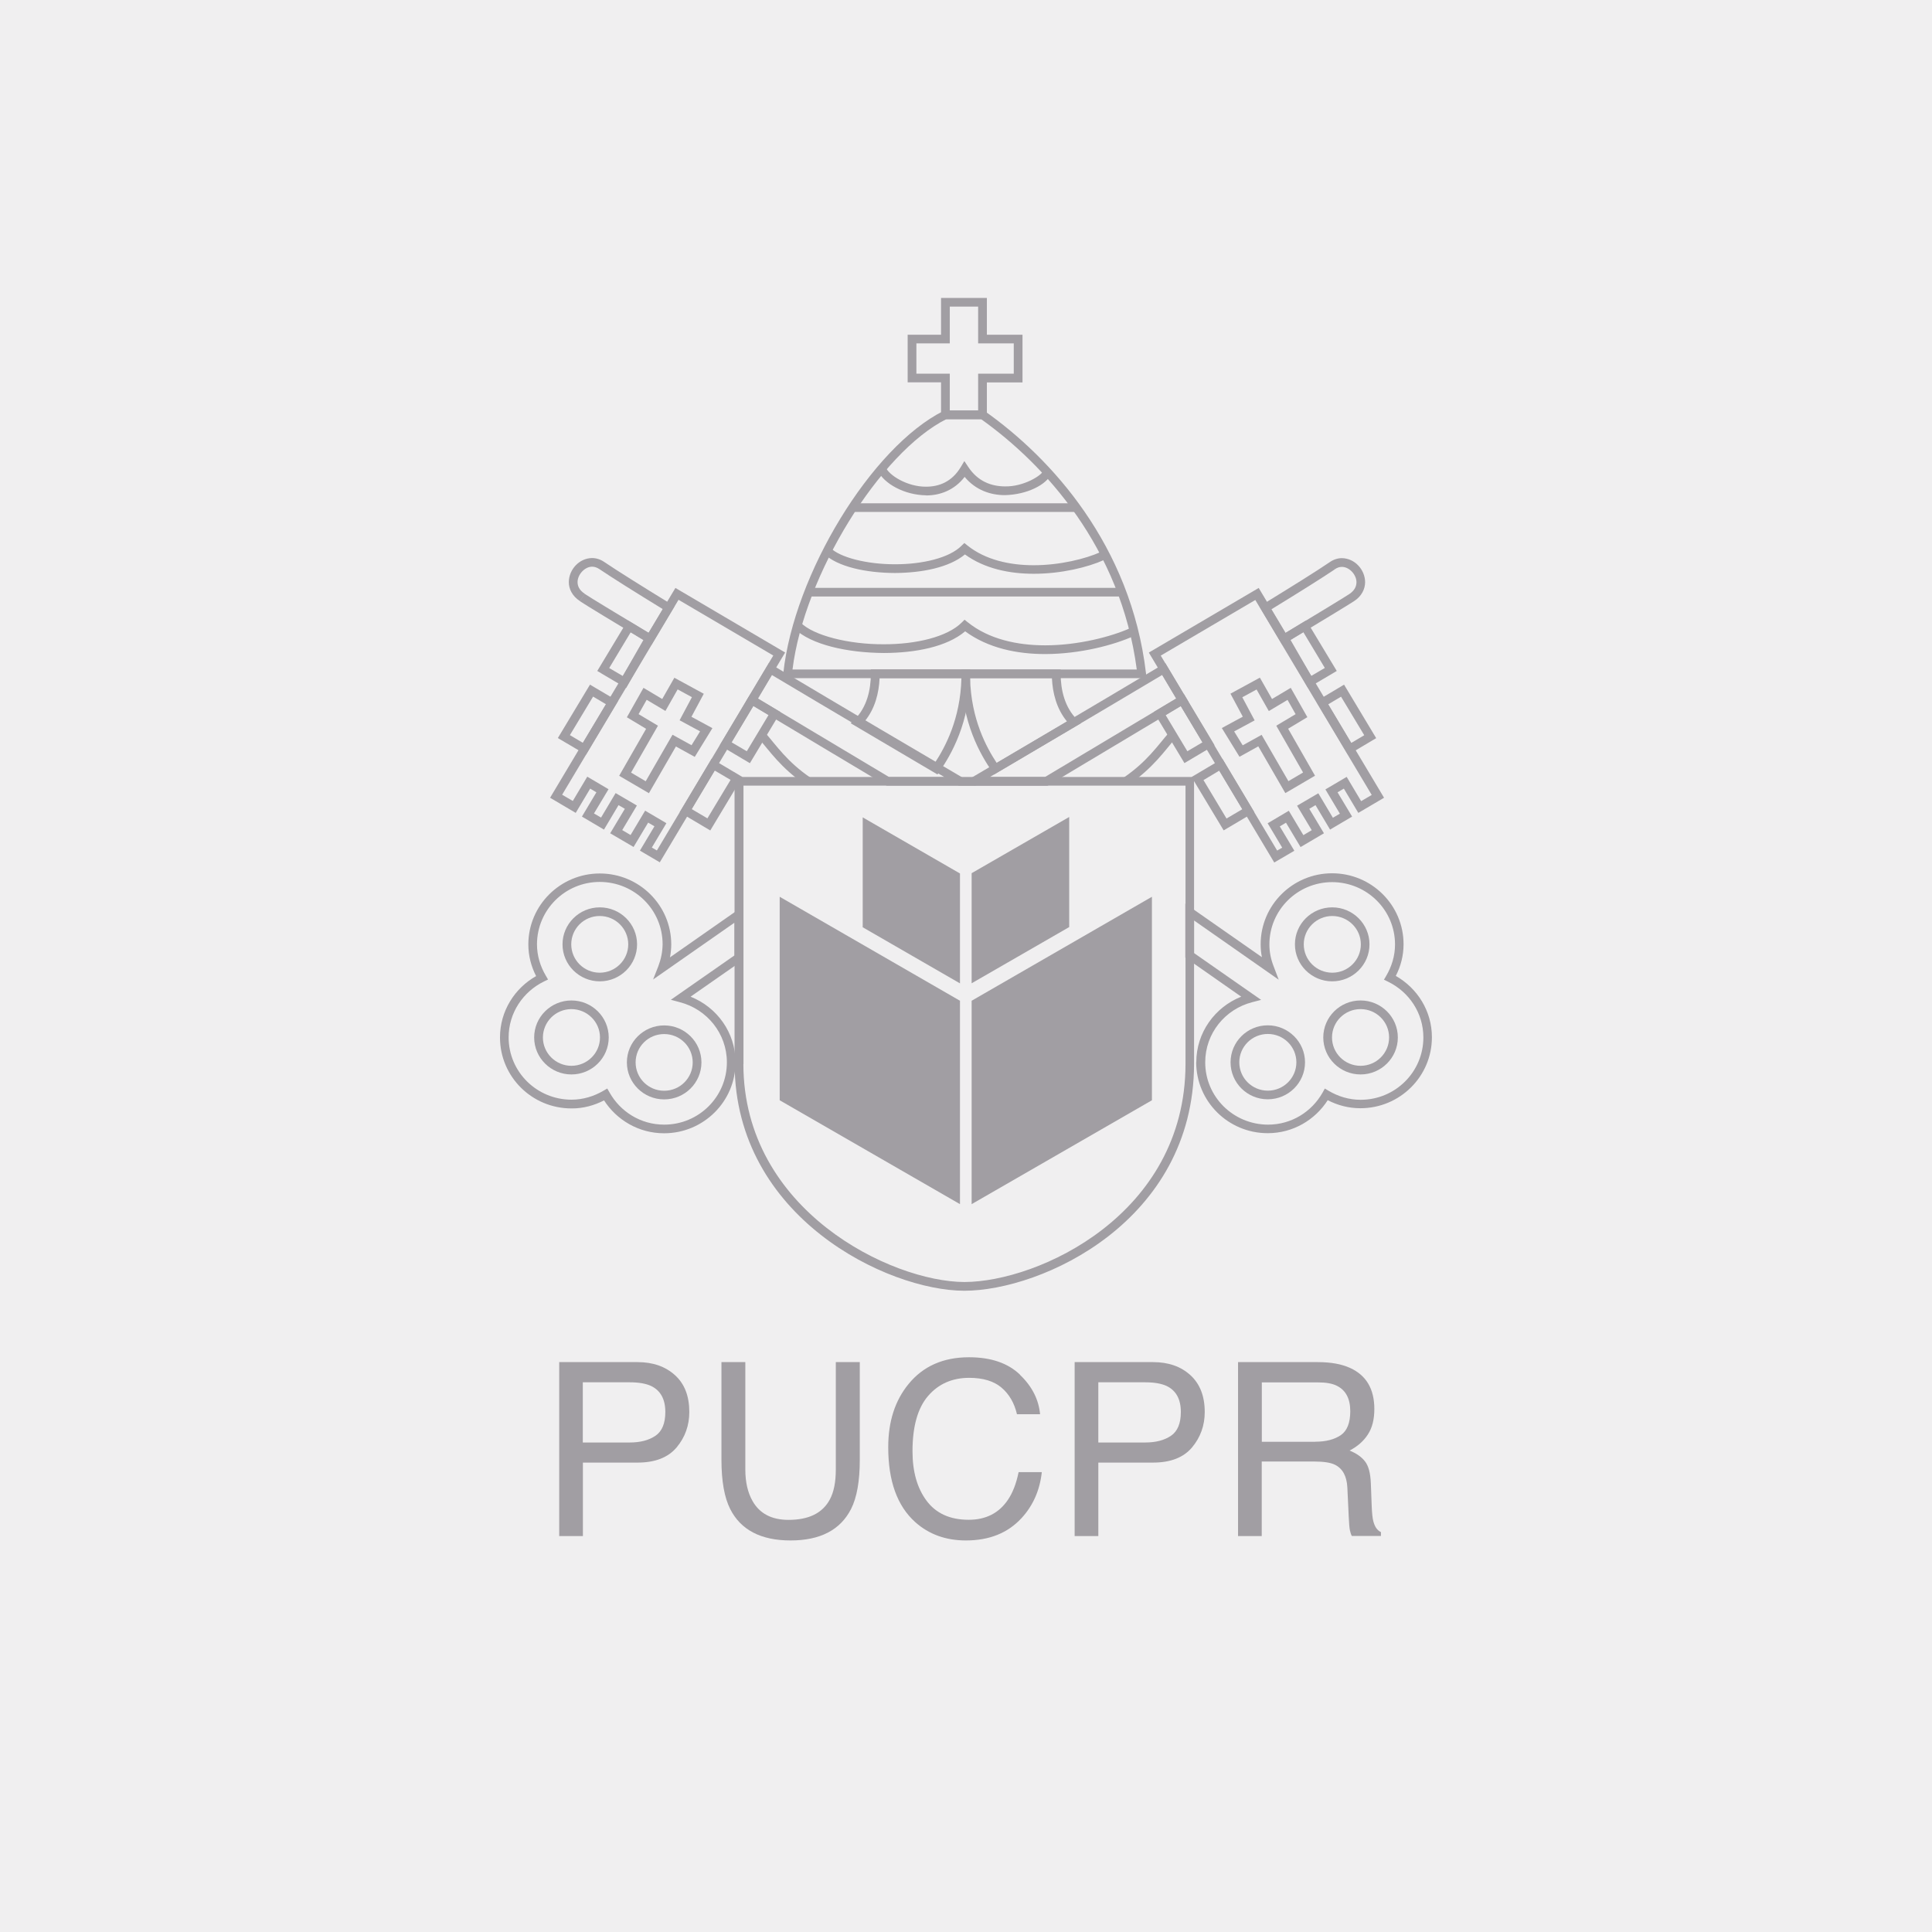 <?xml version="1.0" encoding="UTF-8"?><svg id="Layer_1" xmlns="http://www.w3.org/2000/svg" xmlns:xlink="http://www.w3.org/1999/xlink" viewBox="0 0 199 199"><defs><style>.cls-1{fill:#524d56;}.cls-1,.cls-2,.cls-3{stroke-width:0px;}.cls-4{clip-path:url(#clippath);}.cls-2{fill:none;}.cls-3{fill:#f0eff0;}.cls-5{opacity:.5;}</style><clipPath id="clippath"><rect class="cls-2" x="51.5" y="30.68" width="96" height="128"/></clipPath></defs><rect class="cls-3" width="199" height="199"/><g class="cls-5"><g class="cls-4"><path class="cls-1" d="M118.65,92.37l-18.57,10.71v20.95l18.57-10.7v-20.96Z"/><path class="cls-1" d="M98.88,124.03l-18.57-10.7v-20.96l18.57,10.71"/><path class="cls-1" d="M110.13,84.15l-10.05,5.79v11.34l10.05-5.79v-11.34Z"/><path class="cls-1" d="M98.88,101.29l-10.02-5.78v-11.32l10.02,5.78"/><path class="cls-1" d="M75.66,109.61v-29.58h47.33v29.58c-.04,16.21-15.68,23.33-23.66,23.34-7.93-.01-23.62-7.57-23.66-23.34h0ZM76.57,109.61c.02,15.08,15.26,22.42,22.77,22.44,7.59-.02,22.74-6.92,22.77-22.44v-28.69h-45.53v28.69Z"/><path class="cls-1" d="M122.97,80.41l-.23-.38,3.17-1.88,3.29,5.51-3.16,1.87-3.08-5.12ZM126.35,84.3l1.61-.95-2.38-3.97-1.62.97,2.38,3.97h0ZM118.83,73.34l2.72-1.63.39-.23,3.16,5.28-3.1,1.84-3.16-5.26ZM120.06,73.65l2.24,3.73,1.56-.92-2.24-3.74-1.56.94h0ZM135.57,72.23l2.49-1.48.38-.23,3.31,5.51-2.89,1.72-3.29-5.51h0ZM136.8,72.55l2.37,3.98,1.35-.8-2.39-3.97-1.33.79ZM131.72,65.61l2.44-1.48.39-.23,3.14,5.21-2.96,1.75-3.01-5.25ZM132.93,65.92l2.13,3.7,1.4-.82-2.21-3.68-1.31.79h0Z"/><path class="cls-1" d="M118.34,67.21l11.31-6.65,12.91,21.61-2.65,1.56-1.49-2.5-.65.38,1.5,2.5-2.27,1.34-1.5-2.52-.64.38,1.51,2.52-2.41,1.42-1.5-2.51-.64.38,1.5,2.51-2.07,1.21-12.91-21.61h0ZM119.56,67.53l11.99,20.08.52-.3-1.27-2.13-.23-.38,2.18-1.29,1.5,2.51.86-.51-1.51-2.52,2.19-1.28,1.5,2.52.72-.42-1.49-2.5,2.19-1.29,1.49,2.5,1.09-.64-11.99-20.08-9.76,5.74h.01Z"/><path class="cls-1" d="M70.4,83.89l-.39-.23,3.29-5.51,3.17,1.88-3.31,5.51-2.76-1.64h0ZM72.86,84.3l2.39-3.97-1.63-.96-2.37,3.97,1.61.95h0ZM74.13,76.77l2.93-4.9.24-.38,3.1,1.86-3.16,5.26-3.1-1.84h0ZM75.36,76.46l1.56.92,2.24-3.73-1.56-.93-2.24,3.74ZM57.85,76.25l-.39-.23,3.31-5.5,2.88,1.7-3.29,5.51-2.51-1.48h0ZM60.04,76.51l2.38-3.97-1.33-.79-2.39,3.97,1.35.8h0ZM61.91,69.34l-.39-.23,3.14-5.21,2.84,1.71-3.01,5.26-2.57-1.52h0ZM64.15,69.63l2.12-3.71-1.31-.79-2.21,3.68,1.4.82h0Z"/><path class="cls-1" d="M65.91,87.62l1.5-2.51-.65-.38-1.5,2.51-2.41-1.41,1.51-2.52-.65-.38-1.5,2.52-2.27-1.34,1.49-2.5-.64-.38-1.49,2.5-2.64-1.56,12.68-21.23.23-.38,11.3,6.65-12.91,21.61-2.06-1.21h0s0,.01,0,.01ZM68.64,84.79l-1.5,2.51.52.3,11.99-20.08-9.76-5.74-11.99,20.08,1.1.64,1.49-2.5,2.19,1.29-1.5,2.5.73.42,1.5-2.52,2.19,1.28-1.51,2.53.86.51,1.5-2.51,2.19,1.29h0s0-.01,0-.01Z"/><path class="cls-1" d="M63.78,79.9l2.77-4.83-1.98-1.19,1.71-3.03,1.93,1.15,1.25-2.19,3.03,1.65-1.27,2.37,2.16,1.17-1.82,2.96-1.94-1.07-2.55,4.41-.23.4-3.06-1.79h0ZM65.78,73.56l1.99,1.19-2.77,4.83,1.51.89,2.76-4.79,1.96,1.08.88-1.43-2.11-1.14,1.27-2.38-1.47-.8-1.26,2.22-1.93-1.15-.83,1.47h0Z"/><path class="cls-1" d="M78.1,76.01l.68-.58c1.22,1.39,2.29,3.03,4.71,4.68l-.51.73c-2.55-1.73-3.73-3.52-4.88-4.83Z"/><path class="cls-1" d="M129.6,76.88l-1.93,1.07-1.82-2.96,2.16-1.17-1.27-2.37,3.03-1.65,1.25,2.2,1.93-1.15,1.71,3.02-1.98,1.19,2.77,4.84-2.66,1.56-.4.23-2.78-4.81h0ZM132.71,80.46l1.51-.89-2.76-4.82,1.99-1.19-.83-1.47-1.93,1.15-1.26-2.22-1.47.8,1.27,2.38-2.11,1.14.88,1.43,1.95-1.08,2.77,4.79h0Z"/><path class="cls-1" d="M115.72,80.11c2.42-1.65,3.5-3.29,4.71-4.68l.68.58c-1.15,1.32-2.34,3.1-4.88,4.84l-.51-.74Z"/><path class="cls-1" d="M96.93,43.17v-3.79h-3.44v-4.9h3.44v-3.79h4.72v3.79h3.67v4.91h-3.67v3.79h-4.72ZM94.39,38.49h3.44v3.79h2.92v-3.79h3.67v-3.12h-3.67v-3.79h-2.92v3.79h-3.44v3.12Z"/><path class="cls-1" d="M80.63,69.85l.05-.49c1.1-10.21,9.08-23.31,16.5-27.03l.09-.05h4.06l.12.08c6.81,4.81,15.03,13.79,16.59,26.99l.06.5h-37.48,0ZM117.09,68.96c-1.65-12.53-9.48-21.12-16.04-25.79h-3.57c-6.83,3.43-14.65,16.04-15.85,25.79h35.46Z"/><path class="cls-1" d="M87.81,52.73v-.89h22.97v.89h-22.97Z"/><path class="cls-1" d="M83.3,61.44v-.89h32.21v.89h-32.21Z"/><path class="cls-1" d="M95.4,51.02c-2.24-.03-4.36-1.19-5.01-2.58l.82-.35c.33.87,2.27,2.06,4.18,2.04,1.36,0,2.67-.52,3.57-2.02l.37-.62.4.6c.99,1.5,2.38,2,3.77,2.01,1.94.05,3.86-1.16,3.96-1.63l.84.31c-.51,1.16-2.53,2.17-4.8,2.22-1.44,0-3-.5-4.14-1.88-1.05,1.37-2.54,1.91-3.95,1.91h-.03Z"/><path class="cls-1" d="M99.39,57.11c-1.65,1.36-4.44,1.89-7.19,1.91-3.01-.01-5.93-.64-7.34-1.99l.63-.64c1,1.04,3.84,1.74,6.7,1.73,2.79.01,5.61-.65,6.85-1.91l.29-.28.31.25c1.85,1.49,4.37,2.04,6.83,2.04,2.72,0,5.36-.67,6.85-1.34l.37.81c-1.63.73-4.35,1.41-7.21,1.41-2.47,0-5.05-.51-7.1-2h0Z"/><path class="cls-1" d="M99.41,65.03c-1.89,1.6-5.12,2.22-8.36,2.23-3.76-.02-7.51-.85-9.22-2.51l.63-.63c1.31,1.34,4.97,2.26,8.58,2.24,3.28.01,6.53-.75,8.02-2.24l.29-.29.31.25c2.18,1.76,5.11,2.39,8,2.39,3.44,0,6.82-.91,8.71-1.75l.37.81c-2.02.91-5.48,1.83-9.08,1.84-2.89,0-5.89-.6-8.27-2.36h0Z"/><path class="cls-1" d="M102.16,79.43c-1.12-1.63-3.14-5.01-3.13-10.03v-.44h10.22v.44c0,1.66.42,3.45,1.67,4.7l.41.4-8.94,5.27-.24-.34h0ZM102.67,78.58l7.23-4.27c-1.08-1.31-1.48-2.94-1.55-4.46h-8.43c.1,4.22,1.68,7.12,2.74,8.73h0Z"/><path class="cls-1" d="M87.62,74.5l.41-.4c1.26-1.25,1.67-3.04,1.67-4.7v-.45h10.23v.45c0,5.03-2.01,8.4-3.13,10.03l-.24.34-8.93-5.27h0ZM96.29,78.58c1.06-1.61,2.63-4.51,2.74-8.73h-8.43c-.07,1.52-.46,3.15-1.55,4.46l7.24,4.27Z"/><path class="cls-1" d="M123.22,109.42c0-3.08,1.93-5.69,4.63-6.76l-5.76-4.03v-5.55l7.89,5.51c-.09-.43-.13-.87-.13-1.33,0-4.03,3.3-7.31,7.36-7.31s7.36,3.27,7.36,7.31c0,1.19-.3,2.29-.8,3.26,2.21,1.26,3.72,3.6,3.72,6.32,0,4.04-3.3,7.31-7.37,7.31-1.22,0-2.36-.31-3.36-.83-1.3,2.03-3.57,3.4-6.18,3.4-4.07,0-7.36-3.27-7.37-7.31h0ZM122.99,98.17l6.91,4.82-.93.24c-2.78.72-4.83,3.2-4.83,6.19,0,3.55,2.89,6.41,6.47,6.42,2.43,0,4.52-1.34,5.63-3.32l.22-.4.4.24c.97.57,2.08.92,3.29.92,3.57,0,6.46-2.87,6.46-6.42,0-2.53-1.48-4.69-3.63-5.74l-.43-.21.24-.41c.56-.96.9-2.04.9-3.22,0-3.55-2.9-6.41-6.47-6.42-3.57,0-6.47,2.87-6.47,6.42,0,.8.16,1.55.44,2.26l.52,1.37-8.72-6.1v3.37h0ZM62.22,113.34c-1.01.52-2.14.84-3.36.83-4.07,0-7.36-3.27-7.36-7.31,0-2.72,1.51-5.07,3.72-6.32-.5-.98-.8-2.08-.8-3.26,0-4.03,3.3-7.31,7.36-7.31s7.36,3.27,7.36,7.31c0,.45-.05.9-.13,1.33l7.54-5.27v5.54l-5.42,3.78c2.71,1.08,4.63,3.68,4.63,6.76,0,4.04-3.3,7.31-7.36,7.31-2.61,0-4.89-1.37-6.19-3.4ZM62.78,112.52c1.11,1.98,3.2,3.32,5.63,3.32,3.57,0,6.46-2.87,6.46-6.42,0-2.98-2.06-5.47-4.84-6.19l-.93-.25,6.55-4.57v-3.37l-8.38,5.85.54-1.37c.27-.71.43-1.47.44-2.26,0-3.55-2.89-6.41-6.47-6.42-3.57,0-6.46,2.87-6.47,6.42,0,1.18.34,2.26.9,3.22l.24.41-.43.21c-2.14,1.05-3.63,3.22-3.63,5.75,0,3.55,2.89,6.41,6.47,6.42,1.2,0,2.32-.35,3.29-.92l.4-.23.23.4h0Z"/><path class="cls-1" d="M57.94,97.27c0-2.1,1.72-3.81,3.84-3.81s3.84,1.71,3.84,3.81-1.72,3.81-3.84,3.81-3.84-1.71-3.84-3.81ZM58.84,97.27c0,1.61,1.31,2.92,2.93,2.92s2.94-1.31,2.94-2.92-1.31-2.92-2.94-2.92-2.93,1.31-2.93,2.92Z"/><path class="cls-1" d="M55.02,106.86c0-2.1,1.72-3.81,3.84-3.81s3.84,1.71,3.84,3.81-1.72,3.81-3.84,3.81c-2.12,0-3.84-1.71-3.84-3.81ZM55.92,106.86c0,1.61,1.32,2.92,2.94,2.92s2.94-1.31,2.94-2.92-1.32-2.91-2.94-2.92c-1.62,0-2.93,1.3-2.94,2.92Z"/><path class="cls-1" d="M64.57,109.43c0-2.1,1.72-3.81,3.84-3.81s3.84,1.71,3.84,3.81-1.72,3.81-3.84,3.81-3.84-1.71-3.84-3.81ZM65.47,109.43c0,1.61,1.31,2.92,2.94,2.92s2.94-1.31,2.94-2.92-1.31-2.92-2.94-2.92-2.94,1.3-2.94,2.92Z"/><path class="cls-1" d="M126.75,109.42c0-2.11,1.72-3.81,3.83-3.81s3.84,1.71,3.84,3.81-1.72,3.81-3.84,3.81-3.83-1.71-3.83-3.81ZM127.65,109.42c0,1.62,1.32,2.92,2.94,2.92s2.94-1.31,2.94-2.92-1.31-2.92-2.94-2.92-2.94,1.31-2.94,2.92Z"/><path class="cls-1" d="M136.3,106.86c0-2.1,1.72-3.81,3.84-3.81s3.84,1.71,3.84,3.81-1.72,3.81-3.84,3.81-3.84-1.71-3.84-3.81ZM137.2,106.86c0,1.61,1.31,2.92,2.94,2.92s2.94-1.31,2.94-2.92-1.31-2.92-2.94-2.92-2.94,1.31-2.94,2.92Z"/><path class="cls-1" d="M133.38,97.27c0-2.11,1.72-3.81,3.84-3.81s3.84,1.71,3.84,3.81-1.72,3.81-3.84,3.81-3.84-1.71-3.84-3.81ZM134.29,97.27c0,1.61,1.31,2.92,2.94,2.92s2.94-1.31,2.94-2.92-1.31-2.91-2.94-2.92c-1.62,0-2.94,1.31-2.94,2.92Z"/><path class="cls-1" d="M100.32,80.92h-1.64l1.41-.83c4.29-2.52,12.1-7.11,19.55-11.56l.39-.23,2.37,3.96-.38.23c-4.85,2.91-9.89,5.92-14.01,8.38l-.11.06h-7.57ZM107.64,80.03c3.98-2.38,8.82-5.27,13.51-8.08l-1.44-2.43c-6.57,3.92-13.38,7.93-17.75,10.51h5.68,0ZM129.72,62.46l.38-.23c3.05-1.87,5.52-3.41,6.87-4.33.4-.28.84-.41,1.25-.41,1.33.02,2.38,1.19,2.39,2.47,0,.71-.36,1.46-1.14,1.96-.69.45-3.35,2.06-7,4.26l-.39.23-2.37-3.97h0ZM132.4,65.2c3.44-2.07,5.95-3.6,6.58-4.01.56-.38.73-.79.74-1.22,0-.78-.74-1.58-1.5-1.58-.24,0-.48.07-.74.25l-.26-.36.26.37c-1.32.89-3.65,2.35-6.54,4.12l1.46,2.44h0Z"/><path class="cls-1" d="M57.59,140.3h8.07c1.59,0,2.88.45,3.87,1.35.99.9,1.47,2.16,1.47,3.79,0,1.39-.44,2.61-1.31,3.65-.88,1.04-2.22,1.56-4.02,1.56h-5.63v7.57h-2.44v-17.9h0ZM67.07,142.76c-.54-.25-1.27-.38-2.21-.38h-4.83v6.2h4.83c1.09,0,1.97-.23,2.65-.69.68-.46,1.02-1.28,1.02-2.45,0-1.32-.49-2.21-1.46-2.68Z"/><path class="cls-1" d="M76.77,140.3v11.06c0,1.3.25,2.38.74,3.24.73,1.3,1.97,1.95,3.71,1.95,2.09,0,3.51-.7,4.26-2.11.41-.77.61-1.79.61-3.08v-11.06h2.47v10.05c0,2.21-.3,3.9-.9,5.08-1.1,2.16-3.18,3.24-6.23,3.24s-5.13-1.08-6.22-3.24c-.6-1.19-.9-2.88-.9-5.08v-10.05h2.47,0Z"/><path class="cls-1" d="M105.05,141.6c1.25,1.19,1.94,2.55,2.08,4.07h-2.38c-.27-1.15-.8-2.07-1.59-2.74-.79-.67-1.9-1.01-3.33-1.01-1.74,0-3.16.62-4.23,1.86-1.07,1.24-1.61,3.14-1.61,5.7,0,2.1.48,3.8,1.45,5.1.97,1.3,2.41,1.96,4.34,1.96,1.77,0,3.12-.69,4.04-2.06.49-.72.86-1.67,1.1-2.85h2.39c-.21,1.89-.91,3.46-2.09,4.74-1.42,1.54-3.33,2.3-5.73,2.3-2.07,0-3.81-.63-5.22-1.89-1.86-1.67-2.78-4.24-2.78-7.72,0-2.64.7-4.8,2.09-6.5,1.5-1.84,3.58-2.76,6.23-2.76,2.26,0,4.01.6,5.25,1.79Z"/><path class="cls-1" d="M110.69,140.3h8.07c1.59,0,2.88.45,3.86,1.35.98.9,1.47,2.16,1.47,3.79,0,1.39-.44,2.61-1.31,3.65-.88,1.04-2.21,1.56-4.02,1.56h-5.63v7.57h-2.44v-17.9h0ZM120.17,142.76c-.54-.25-1.28-.38-2.21-.38h-4.83v6.2h4.83c1.09,0,1.97-.23,2.65-.69.68-.46,1.02-1.28,1.02-2.45,0-1.32-.49-2.21-1.46-2.68Z"/><path class="cls-1" d="M127.52,140.3h8.2c1.35,0,2.46.2,3.34.6,1.67.76,2.5,2.17,2.5,4.23,0,1.07-.22,1.95-.67,2.63-.44.68-1.07,1.23-1.88,1.65.71.29,1.24.66,1.59,1.12.36.46.56,1.21.6,2.26l.09,2.4c.03.68.08,1.19.17,1.52.15.57.41.93.78,1.1v.4h-3c-.08-.15-.15-.36-.2-.6-.05-.24-.09-.71-.12-1.41l-.14-2.98c-.06-1.17-.48-1.95-1.28-2.35-.45-.22-1.16-.33-2.14-.33h-5.4v7.68h-2.44v-17.9h.02ZM135.46,148.5c1.12,0,1.99-.23,2.65-.68.65-.45.97-1.28.97-2.46,0-1.28-.45-2.15-1.36-2.61-.48-.25-1.14-.36-1.95-.36h-5.8v6.12h5.5,0Z"/><path class="cls-1" d="M91.32,80.92l-.1-.06c-4.11-2.45-9.15-5.47-14-8.38l-.38-.23,2.13-3.57.23-.38.39.23c7.45,4.44,15.26,9.05,19.55,11.56l1.42.83h-9.23ZM97.26,80.03c-4.38-2.57-11.18-6.58-17.75-10.5l-1.44,2.43c4.69,2.81,9.53,5.7,13.51,8.08h5.69,0ZM66.73,66.19c-3.65-2.2-6.31-3.81-7-4.27l.25-.37.25-.38c.63.42,3.14,1.94,6.58,4.01l1.46-2.44c-2.89-1.77-5.21-3.23-6.53-4.12-.27-.18-.52-.25-.75-.25-.75,0-1.49.79-1.5,1.58,0,.42.18.84.74,1.21l-.25.38-.25.37c-.78-.51-1.15-1.25-1.14-1.96.01-1.28,1.06-2.45,2.39-2.47.42,0,.86.13,1.25.4,1.35.91,3.82,2.46,6.87,4.33l.38.23-2.37,3.97-.39-.23h0Z"/></g></g></svg>